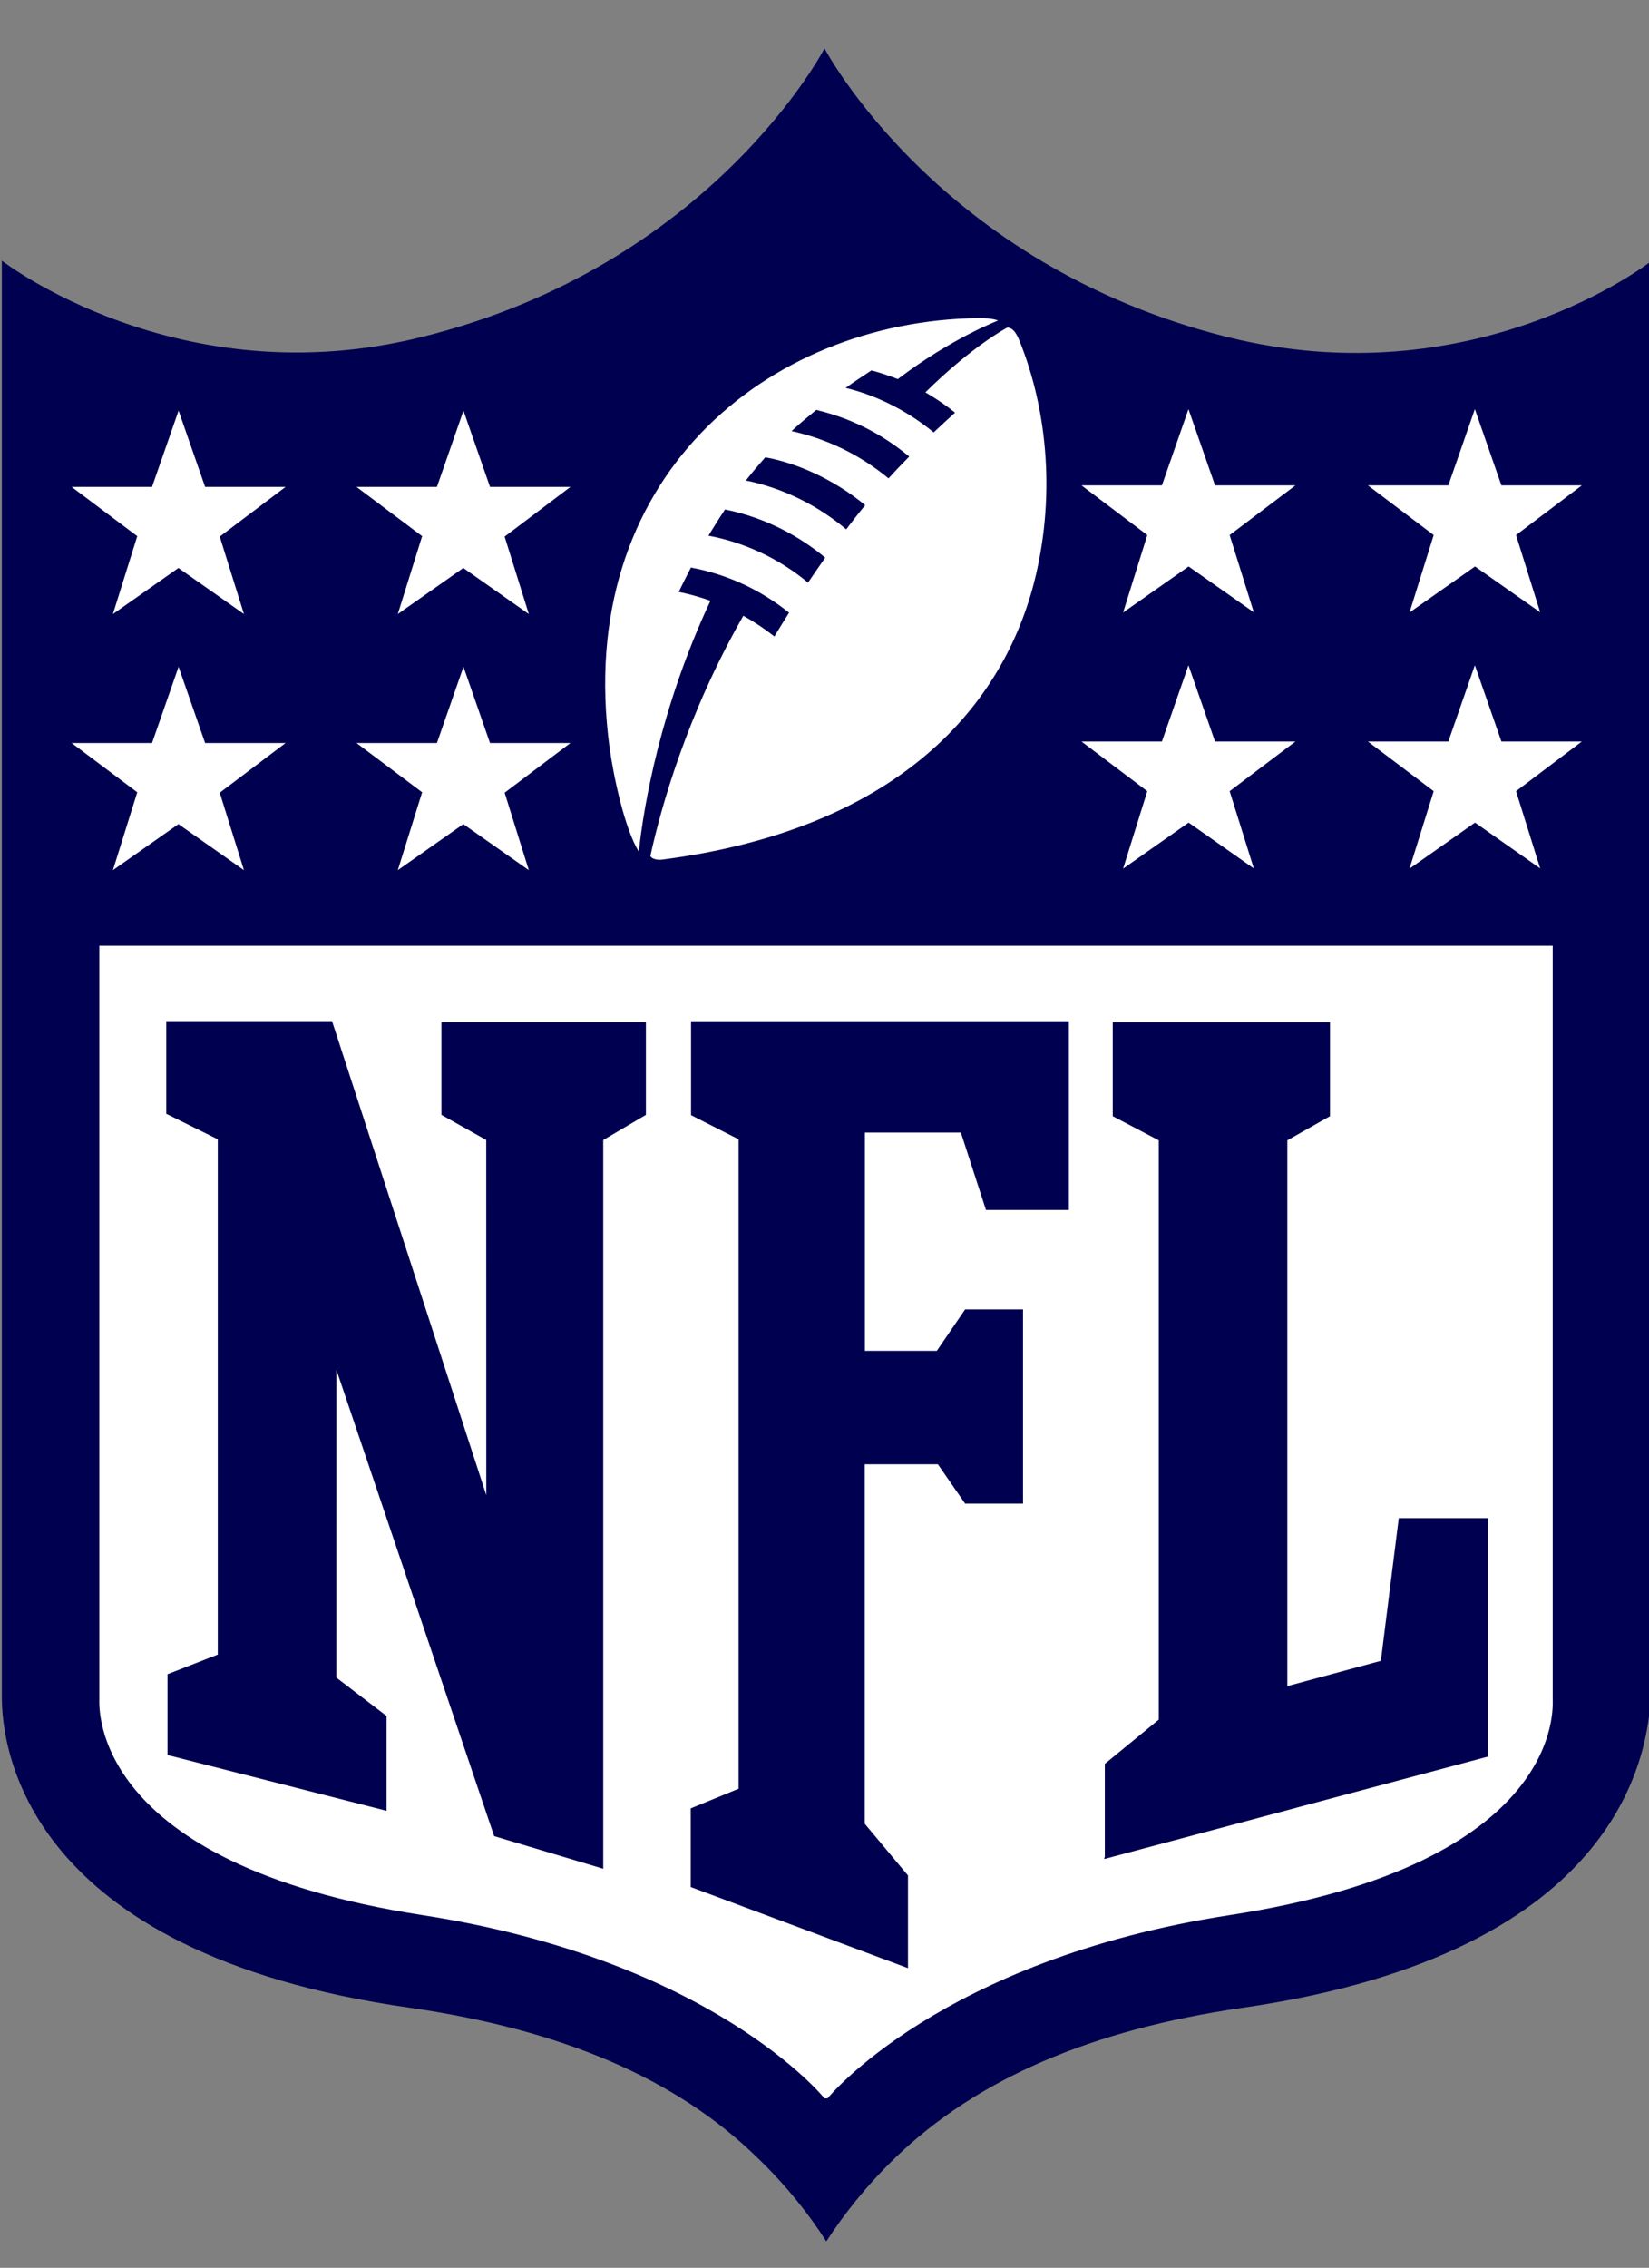 <?xml version="1.0" encoding="UTF-8" standalone="no"?><!DOCTYPE svg PUBLIC "-//W3C//DTD SVG 1.1//EN" "http://www.w3.org/Graphics/SVG/1.1/DTD/svg11.dtd"><svg width="100%" height="100%" viewBox="0 0 179 246" version="1.1" xmlns="http://www.w3.org/2000/svg" xmlns:xlink="http://www.w3.org/1999/xlink" xml:space="preserve" xmlns:serif="http://www.serif.com/" style="fill-rule:evenodd;clip-rule:evenodd;stroke-linejoin:round;stroke-miterlimit:2;"><rect x="0" y="0" width="179" height="246" fill="#808080" stroke="none"/><g><g><g><path d="M179.132,28.407c0,-0 -19.084,14.85 -45.973,8.136c-31.322,-7.839 -43.659,-31.289 -43.659,-31.289c-0,0 -12.171,23.483 -43.659,31.289c-26.459,6.615 -45.643,-8.269 -45.643,-8.269l0,155.782c0.004,5.292 2.216,27.783 44.32,33.736c16.571,2.398 28.941,7.706 37.706,16.273c3.201,3.069 5.622,6.185 7.474,9.062c1.863,-2.867 4.3,-5.986 7.475,-9.062c8.897,-8.567 21.267,-13.892 37.705,-16.273c42.005,-6.053 43.99,-28.543 44.32,-33.736l0,-155.782" style="fill:#000050;fill-rule:nonzero;"/><path d="M89.831,227.615c-0,0 12.171,-15.016 43.658,-19.878c36.382,-5.589 35.059,-22.59 35.059,-23.45l0,-81.694l-157.766,-0l0,81.694c0,0.86 -1.071,17.861 35.059,23.45c31.62,4.895 43.659,19.878 43.659,19.878" style="fill:#fff;fill-rule:nonzero;"/><g><path d="M52.787,162.359l-0.006,-38.698l-4.862,-2.728l0,-10.055l22.194,0l-0,10.055l-4.631,2.728l0,79.049l-11.841,-3.539l-17.132,-50.604l-0.004,33.405l5.458,4.168l-0,10.286l-23.781,-6.053l0,-8.765l5.457,-2.13l0,-55.896l-5.589,-2.762l-0,-10.054l17.992,-0l16.802,51.596" style="fill:#000050;fill-rule:nonzero;"/><path d="M93.8,197.749l4.762,5.689l0,10.054l-23.582,-8.798l0,-8.533l5.193,-2.13l-0,-70.449l-5.16,-2.616l0,-10.187l41.013,-0l-0,20.473l-8.996,0l-2.726,-8.401l-10.418,0l-0,23.682l7.805,-0l3.076,-4.499l6.284,0l0,21.069l-6.284,0l-2.96,-4.267l-7.938,0l0,39.028" style="fill:#000050;fill-rule:nonzero;"/><path d="M119.929,201.387l-0,-10.055l5.854,-4.796l-0,-62.841l-4.994,-2.617l-0,-10.187l23.582,0l-0,10.187l-4.631,2.617l0,59.203l10.154,-2.742l1.945,-15.479l9.691,0l-0,25.865l-41.674,11.113" style="fill:#000050;fill-rule:nonzero;"/></g><g><path d="M14.917,85.956l-7.144,-5.358l8.731,0l2.881,-8.268l2.881,8.268l8.732,0l-7.145,5.391l2.627,8.401l-7.111,-4.994l-7.112,4.994l2.627,-8.401" style="fill:#fff;fill-rule:nonzero;"/><path d="M45.841,85.956l-7.144,-5.358l8.732,0l2.881,-8.268l2.881,8.268l8.731,0l-7.144,5.391l2.626,8.401l-7.111,-4.994l-7.111,4.994l2.626,-8.401" style="fill:#fff;fill-rule:nonzero;"/><path d="M14.917,58.174l-7.144,-5.358l8.731,-0l2.881,-8.269l2.881,8.269l8.732,-0l-7.145,5.391l2.627,8.401l-7.111,-4.995l-7.112,4.995l2.627,-8.401" style="fill:#fff;fill-rule:nonzero;"/><path d="M45.841,58.174l-7.144,-5.358l8.732,-0l2.881,-8.269l2.881,8.269l8.731,-0l-7.144,5.391l2.626,8.401l-7.111,-4.995l-7.111,4.995l2.626,-8.401" style="fill:#fff;fill-rule:nonzero;"/><path d="M167.225,94.225l-7.111,-4.994l-7.111,4.994l2.626,-8.401l-7.144,-5.391l8.732,-0l2.881,-8.269l2.881,8.269l8.731,-0l-7.144,5.391l2.63,8.401" style="fill:#fff;fill-rule:nonzero;"/><path d="M136.135,94.225l-7.111,-4.994l-7.111,4.994l2.626,-8.401l-7.144,-5.391l8.732,-0l2.881,-8.269l2.884,8.269l8.731,-0l-7.144,5.391l2.63,8.401" style="fill:#fff;fill-rule:nonzero;"/><path d="M167.225,66.442l-7.111,-4.994l-7.111,4.994l2.626,-8.401l-7.144,-5.391l8.732,0l2.881,-8.268l2.881,8.268l8.731,0l-7.144,5.391l2.63,8.401" style="fill:#fff;fill-rule:nonzero;"/><path d="M136.135,66.442l-7.111,-4.994l-7.111,4.994l2.626,-8.401l-7.144,-5.391l8.732,0l2.881,-8.268l2.884,8.268l8.731,0l-7.144,5.391l2.63,8.401" style="fill:#fff;fill-rule:nonzero;"/><path d="M96.446,51.89c-3.179,-2.62 -6.748,-4.3 -10.518,-5.127c0.916,-0.867 1.855,-1.611 2.679,-2.299c4.73,1.138 7.905,3.258 10.088,5.061c-0.774,0.793 -1.525,1.567 -2.236,2.358l-0.013,0.007Zm-4.598,5.523c-3.029,-2.543 -6.714,-4.432 -10.881,-5.292c0.638,-0.824 1.386,-1.7 2.103,-2.514c3.189,0.566 7.277,2.246 10.849,5.193c-0.728,0.873 -1.409,1.76 -2.051,2.603l-0.02,0.01Zm-4.134,5.788c-3.268,-2.722 -7.078,-4.399 -10.815,-5.093c-0,-0 1.147,-1.872 1.799,-2.842c4.564,0.907 8.268,3.043 10.881,5.226c-0.668,0.953 -1.299,1.866 -1.865,2.706l-0,0.003Zm21.598,-27.65c-0,-0 -3.705,1.928 -8.864,7.011c1.164,0.659 2.474,1.578 3.224,2.203c-0.78,0.691 -1.577,1.439 -2.318,2.14c-3.374,-2.768 -6.846,-4.167 -9.559,-4.829c0.9,-0.645 1.856,-1.28 2.798,-1.895c1.456,0.371 2.865,0.943 2.865,0.943c5.821,-4.432 10.881,-6.351 10.881,-6.351c0,0 -0.585,-0.286 -2.143,-0.266c-22.921,0.296 -43.989,17.398 -40.02,46.636c0.426,3.105 1.634,8.764 3.168,11.245c0.51,-4.862 2.342,-15.644 7.773,-27.22c-1.889,-0.678 -3.44,-0.956 -3.44,-0.956c0.556,-1.164 1.326,-2.649 1.326,-2.649c4.035,0.757 7.574,2.44 10.65,4.895c-0.737,1.194 -1.237,1.971 -1.59,2.586c-1.079,-0.85 -2.17,-1.581 -3.374,-2.249c-6.119,10.683 -8.93,20.771 -10.088,26.03c0.064,0.325 0.728,0.492 1.264,0.423c25.103,-3.251 36.712,-16.074 40.351,-29.933c2.351,-9.095 1.581,-18.621 -1.568,-26.393c-0.221,-0.546 -0.652,-1.452 -1.383,-1.386" style="fill:#fff;fill-rule:nonzero;"/></g></g></g></g></svg>